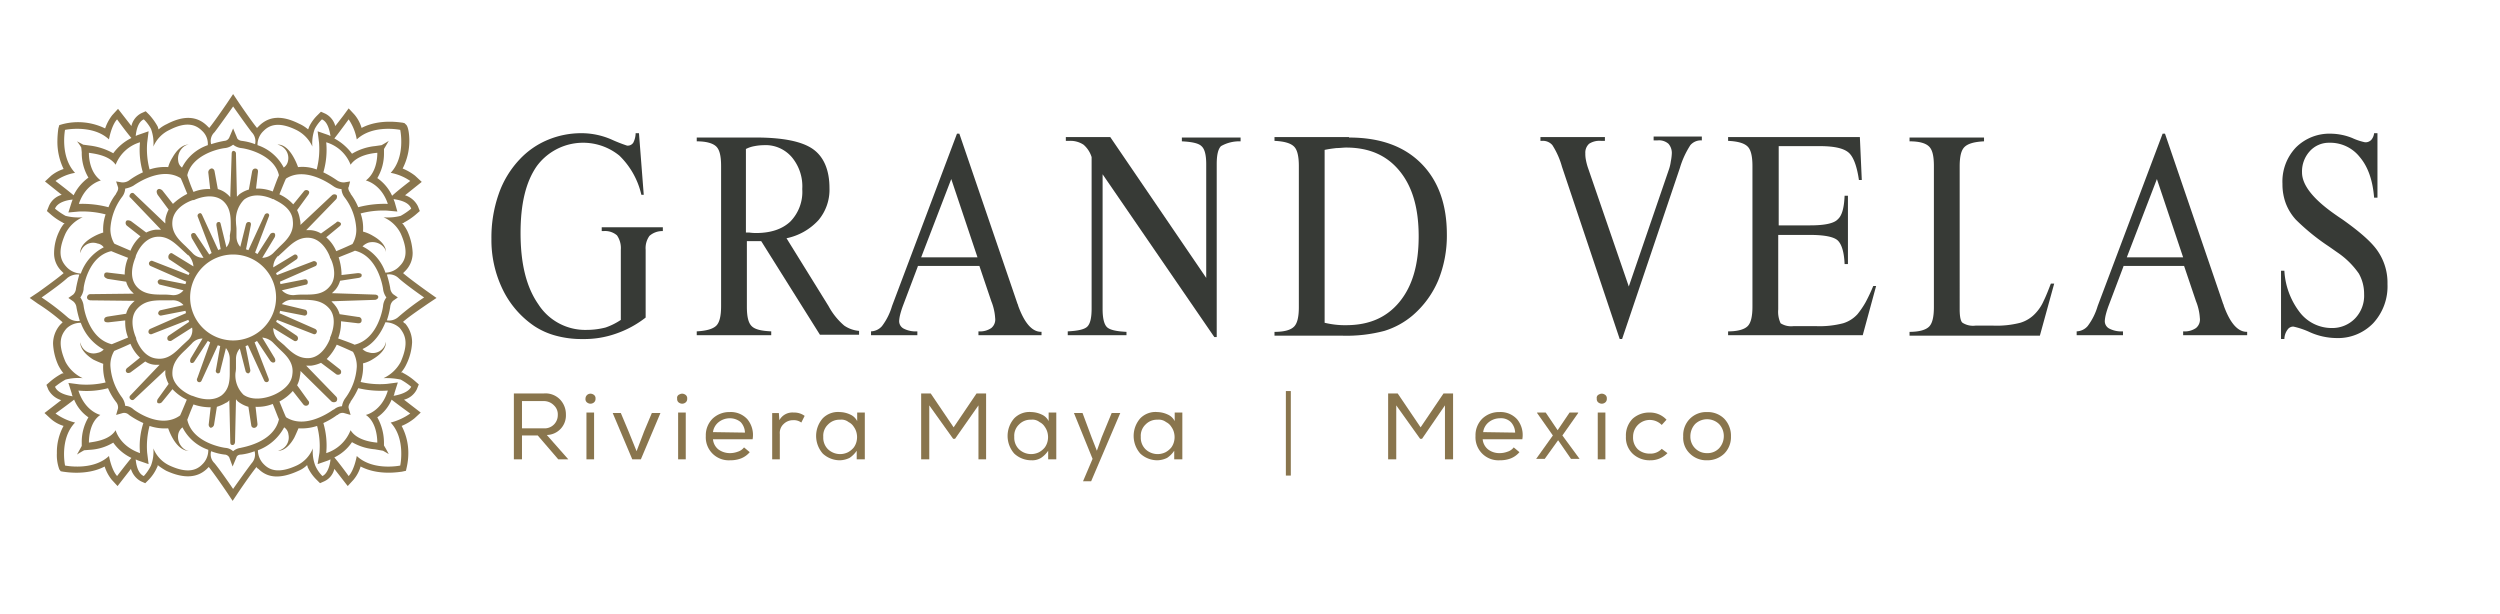 <svg xmlns="http://www.w3.org/2000/svg" xmlns:xlink="http://www.w3.org/1999/xlink" width="505" height="124" viewBox="0 0 505 124">
  <defs>
    <clipPath id="clip-Grand_Velas_Maya_Logo">
      <rect width="505" height="124"/>
    </clipPath>
  </defs>
  <g id="Grand_Velas_Maya_Logo" data-name="Grand Velas Maya Logo" clip-path="url(#clip-Grand_Velas_Maya_Logo)">
    <g id="grand-velas-riviera-maya-mexico-logo" transform="translate(2.7 16.5)">
      <g id="Group_20" data-name="Group 20" transform="translate(96.568 10.409)">
        <g id="Group_17" data-name="Group 17">
          <g id="Group_16" data-name="Group 16">
            <path id="Path_117" data-name="Path 117" d="M126.138,48.412V34.234a4.518,4.518,0,0,0-.772-2.894,3.633,3.633,0,0,0-2.7-.868h-.386V29.7h12.346v.772a3.9,3.9,0,0,0-2.7.965,4.214,4.214,0,0,0-.772,2.8v13.7a20.589,20.589,0,0,1-6.076,3.279,19.254,19.254,0,0,1-6.655,1.061,19.744,19.744,0,0,1-5.4-.675,14.848,14.848,0,0,1-4.34-1.929,18.839,18.839,0,0,1-6.366-7.33A22.849,22.849,0,0,1,100,32.016a26.514,26.514,0,0,1,1.447-8.97A19.4,19.4,0,0,1,105.691,16a16.384,16.384,0,0,1,5.691-3.954,17.572,17.572,0,0,1,6.752-1.35,15.246,15.246,0,0,1,6.076,1.254,30.48,30.48,0,0,0,3.183,1.254,1.327,1.327,0,0,0,1.254-.579,4.284,4.284,0,0,0,.482-1.929h.675l.965,12.442h-.482a15.969,15.969,0,0,0-4.437-7.909,11.621,11.621,0,0,0-16.686,2.122c-2.218,3.183-3.279,7.62-3.279,13.5,0,6.173,1.157,10.9,3.569,14.371a11.256,11.256,0,0,0,9.838,5.208,15.433,15.433,0,0,0,3.762-.482A13.2,13.2,0,0,0,126.138,48.412Z" transform="translate(-100 -10.7)" fill="#373a36"/>
            <path id="Path_118" data-name="Path 118" d="M156.021,32.53h-2.894V45.744c0,2.025.289,3.279.965,3.954s1.929.965,3.954,1.061v.772H143v-.772c1.929-.1,3.279-.482,3.954-1.157s.965-2.025.965-3.954V17.387c0-2.025-.289-3.279-.965-3.954s-2.025-1.061-3.954-1.061V11.6h11.863q8.247,0,11.574,2.315c2.218,1.543,3.376,4.244,3.376,7.909a9.549,9.549,0,0,1-2.218,6.462,12.07,12.07,0,0,1-6.462,3.665l8.488,13.7A13.7,13.7,0,0,0,172.8,49.6a6.186,6.186,0,0,0,2.99,1.061v.772h-7.909Zm-2.99-1.736h.579a9.169,9.169,0,0,0,1.35.1q4.485,0,6.944-2.315a8.593,8.593,0,0,0,2.411-6.559,9.168,9.168,0,0,0-2.122-6.462,6.97,6.97,0,0,0-5.691-2.411,10.683,10.683,0,0,0-1.833.193,6.131,6.131,0,0,0-1.736.579V30.794Z" transform="translate(-101.526 -10.732)" fill="#373a36"/>
            <path id="Path_119" data-name="Path 119" d="M188.952,37.613l-2.99,7.909a17.677,17.677,0,0,0-.579,1.833,7.121,7.121,0,0,0-.193,1.157,1.69,1.69,0,0,0,.868,1.64,5.262,5.262,0,0,0,2.8.579V51.5H179.5v-.772a3.054,3.054,0,0,0,2.218-1.061,12.539,12.539,0,0,0,2.025-4.051L196.861,10.8h.482L209.11,45.233a.422.422,0,0,1,.1.289c1.254,3.472,2.8,5.3,4.63,5.3h.1V51.5H201.2v-.772a4,4,0,0,0,2.6-.675,2.212,2.212,0,0,0,.772-2.025,10.033,10.033,0,0,0-.193-1.447,10.394,10.394,0,0,0-.579-1.929l-2.411-7.137H188.952Zm.675-1.833h11.381l-5.3-15.818Z" transform="translate(-102.821 -10.704)" fill="#373a36"/>
            <path id="Path_120" data-name="Path 120" d="M227.727,19.023v27.2c0,1.833.289,3.086.868,3.665s1.929.868,3.954.965v.675H220.686v-.772c2.025-.1,3.376-.386,3.954-.965s.868-1.736.868-3.665V15.551a5.425,5.425,0,0,0-1.64-2.508,4.808,4.808,0,0,0-2.8-.772H220.3V11.5h8.97l19.387,28.453V17c0-1.833-.289-3.086-.965-3.665-.579-.579-1.929-.868-3.954-.965V11.6H255.6v.772a7.4,7.4,0,0,0-3.954.965c-.579.579-.868,1.736-.868,3.665V51.913H250.3Z" transform="translate(-104.269 -10.728)" fill="#373a36"/>
            <path id="Path_121" data-name="Path 121" d="M279.046,11.6c6.269,0,11.092,1.736,14.564,5.208s5.208,8.295,5.208,14.371a23.991,23.991,0,0,1-1.736,9.259,19.175,19.175,0,0,1-5.112,7.041,16.174,16.174,0,0,1-5.787,3.183,29.78,29.78,0,0,1-8.488.965H264v-.772c2.025,0,3.279-.386,3.954-1.061s.965-2.025.965-3.954V17.384c0-1.929-.289-3.279-.965-3.954s-1.929-1.061-3.954-1.157V11.5h15.046ZM274.127,14.1V49.019a17.8,17.8,0,0,0,2.218.386,15.627,15.627,0,0,0,2.122.1c4.63,0,8.2-1.543,10.8-4.726s3.858-7.523,3.858-13.214-1.254-10.031-3.858-13.214-6.173-4.726-10.8-4.726c-.579,0-1.254.1-1.929.1C275.767,13.815,275,13.911,274.127,14.1Z" transform="translate(-105.82 -10.728)" fill="#373a36"/>
          </g>
        </g>
        <g id="Group_19" data-name="Group 19" transform="translate(211.903 0)">
          <g id="Group_18" data-name="Group 18">
            <path id="Path_122" data-name="Path 122" d="M336.193,52.3h-.482L324.04,17.476a15.924,15.924,0,0,0-1.929-4.34,2.491,2.491,0,0,0-2.025-.868H319.7V11.5h13.021v.772h-.772a3.841,3.841,0,0,0-2.411.579,2.393,2.393,0,0,0-.772,1.929,5.934,5.934,0,0,0,.1,1.254,12,12,0,0,0,.386,1.543l8.295,24.113,8.1-23.63a8.167,8.167,0,0,0,.386-1.64,10.029,10.029,0,0,0,.193-1.447,2.814,2.814,0,0,0-.675-2.122,2.917,2.917,0,0,0-2.218-.675h-.772V11.4H352.3v.772h-.1a2.793,2.793,0,0,0-2.218.965,17.7,17.7,0,0,0-2.122,4.63Z" transform="translate(-319.7 -10.725)" fill="#373a36"/>
            <path id="Path_123" data-name="Path 123" d="M385.62,11.6l.386,8.584h-.579c-.386-2.7-1.061-4.533-1.929-5.4-.965-.965-2.894-1.447-5.98-1.447h-8.295V29.343h6.366c2.894,0,4.823-.386,5.594-1.254.868-.772,1.254-2.411,1.35-4.726h.675V37.156h-.675c-.1-2.411-.579-3.954-1.35-4.726s-2.7-1.157-5.691-1.157h-6.366V46.319a5.47,5.47,0,0,0,.482,2.8,3.937,3.937,0,0,0,2.6.579h4.533a18.9,18.9,0,0,0,5.5-.579,6.484,6.484,0,0,0,2.894-1.833,17.384,17.384,0,0,0,1.64-2.411,35.449,35.449,0,0,0,1.543-3.279h.579l-2.7,9.934H359v-.772c1.929,0,3.279-.386,3.954-1.061s.965-2.025.965-3.954V17.384c0-1.929-.289-3.279-.965-3.954s-1.929-1.061-3.954-1.157V11.5h26.62Z" transform="translate(-321.095 -10.728)" fill="#373a36"/>
            <path id="Path_124" data-name="Path 124" d="M401.919,17.387c0-2.025-.289-3.279-.965-3.954s-1.929-1.061-3.954-1.061V11.6h15.046v.772c-2.025.1-3.279.482-3.954,1.157s-.965,1.929-.965,3.954V46.322c0,1.447.193,2.411.579,2.7a3.937,3.937,0,0,0,2.6.579h3.665a19.049,19.049,0,0,0,5.4-.579,6.8,6.8,0,0,0,2.99-1.833,8.766,8.766,0,0,0,1.736-2.6c.482-.965.965-2.218,1.447-3.472h.675l-2.894,10.513H397v-.772c1.929,0,3.279-.386,3.954-1.061s.965-2.025.965-3.954Z" transform="translate(-322.443 -10.732)" fill="#373a36"/>
            <path id="Path_125" data-name="Path 125" d="M441.452,37.613l-2.99,7.909a17.684,17.684,0,0,0-.579,1.833,7.124,7.124,0,0,0-.193,1.157,1.69,1.69,0,0,0,.868,1.64,5.262,5.262,0,0,0,2.8.579V51.5H432v-.772a3.054,3.054,0,0,0,2.218-1.061,12.539,12.539,0,0,0,2.025-4.051L449.361,10.8h.482L461.61,45.233a.422.422,0,0,1,.1.289c1.254,3.472,2.8,5.3,4.63,5.3h.1V51.5H453.509v-.772a4,4,0,0,0,2.6-.675,2.212,2.212,0,0,0,.772-2.025,10.028,10.028,0,0,0-.193-1.447,10.394,10.394,0,0,0-.579-1.929L453.7,37.517H441.452Zm.675-1.833h11.381l-5.3-15.818Z" transform="translate(-323.685 -10.704)" fill="#373a36"/>
            <path id="Path_126" data-name="Path 126" d="M475.475,52.27H474.8V38.478h.675a15.121,15.121,0,0,0,3.183,8.488,8.129,8.129,0,0,0,6.366,3.086,6.4,6.4,0,0,0,4.726-1.929,6.62,6.62,0,0,0,1.833-4.919,8.278,8.278,0,0,0-1.061-4.147,16.534,16.534,0,0,0-4.147-4.147c-.579-.386-1.35-.965-2.508-1.736a43.845,43.845,0,0,1-6.076-5.015,10.4,10.4,0,0,1-2.025-3.279,11,11,0,0,1-.675-3.954,9.978,9.978,0,0,1,2.7-7.33,9.588,9.588,0,0,1,7.137-2.8,11.906,11.906,0,0,1,4.244.868,12.087,12.087,0,0,0,2.6.868,1.6,1.6,0,0,0,1.254-.482,2.5,2.5,0,0,0,.579-1.35h.675V23.721h-.675c-.289-3.569-1.254-6.269-2.894-8.2a7.59,7.59,0,0,0-6.173-2.894,5.194,5.194,0,0,0-3.954,1.736,6.067,6.067,0,0,0-1.543,4.244q0,3.906,6.944,8.681c.675.482,1.157.772,1.543,1.061,3.376,2.411,5.787,4.533,6.944,6.366a11.274,11.274,0,0,1,1.833,6.462,10.943,10.943,0,0,1-2.894,7.909,9.883,9.883,0,0,1-7.523,2.99,13.439,13.439,0,0,1-5.208-1.157,16.171,16.171,0,0,0-3.376-1.157,1.375,1.375,0,0,0-1.157.579A3.333,3.333,0,0,0,475.475,52.27Z" transform="translate(-325.204 -10.7)" fill="#373a36"/>
          </g>
        </g>
      </g>
      <path id="Path_127" data-name="Path 127" d="M83.74,44.842l1.736-1.157-1.64-1.157s-3.665-2.6-5.112-3.858h0l.386-.386a5.1,5.1,0,0,0,1.543-3.762,11.806,11.806,0,0,0-1.061-4.34,9.556,9.556,0,0,0-1.061-1.64h.289l.1-.1a13.123,13.123,0,0,0,2.411-1.64l.772-.675-.386-.965a4.346,4.346,0,0,0-2.6-2.218l3.376-2.7-1.35-1.254a10.649,10.649,0,0,0-2.508-1.447,12.217,12.217,0,0,0,1.35-5.594c0-1.64-.289-2.99-.675-3.279l-.289-.289-.386-.1c-.289,0-4.63-.868-8.295,1.061a7.338,7.338,0,0,0-1.447-2.7L67.729,5.394,66.668,6.84l-1.64,2.122A3.909,3.909,0,0,0,63,6.454l-.868-.386-.675.675a8.106,8.106,0,0,0-1.736,2.411,1.629,1.629,0,0,1-.193.482A7.337,7.337,0,0,0,57.7,8.48c-3.472-1.736-6.076-1.543-8.1.482l-.386.386C47.957,7.8,45.546,4.236,45.546,4.236L44.388,2.5,43.231,4.236S40.819,7.8,39.566,9.348l-.386-.386c-2.025-2.025-4.726-2.218-8.2-.386a6.867,6.867,0,0,0-1.64,1.061c-.1-.193-.1-.386-.193-.579a12.07,12.07,0,0,0-1.736-2.411l-.675-.675-.868.386a3.874,3.874,0,0,0-2.025,2.6l-2.7-3.472L19.986,6.744a9.1,9.1,0,0,0-1.447,2.7,12.422,12.422,0,0,0-8.584-.868l-.675.193-.193.675a19.4,19.4,0,0,0-.193,2.6,12.594,12.594,0,0,0,1.254,5.594,7.874,7.874,0,0,0-2.508,1.35L6.386,20.151l3.376,2.7a3.954,3.954,0,0,0-2.6,2.315l-.386.965.772.675a11.875,11.875,0,0,0,2.411,1.64l.1.1h.289a6.867,6.867,0,0,0-1.061,1.64,10.151,10.151,0,0,0-1.061,4.34,4.95,4.95,0,0,0,1.543,3.762l.386.386h0C8.7,39.923,5.036,42.527,5.036,42.527L3.3,43.685l1.64,1.157A39.936,39.936,0,0,1,9.955,48.6h0l-.289.289-.1.1-.1.1a5.82,5.82,0,0,0-1.447,3.858,11.806,11.806,0,0,0,1.061,4.34,9.557,9.557,0,0,0,1.061,1.64H9.859a13.122,13.122,0,0,0-2.411,1.64l-.772.675.386.965a4.4,4.4,0,0,0,2.6,2.122l-3.376,2.6,1.254,1.157a6.945,6.945,0,0,0,2.6,1.447,11,11,0,0,0-1.35,5.5A8.3,8.3,0,0,0,9.28,78.31l.289.386.579.1c.193,0,4.63.868,8.295-1.061a8.182,8.182,0,0,0,1.447,2.7l1.157,1.254,2.7-3.472a4.216,4.216,0,0,0,2.025,2.508l.868.386.675-.675a8.382,8.382,0,0,0,1.736-2.6c.1-.1.1-.193.1-.386A13.537,13.537,0,0,0,30.885,78.6c3.569,1.64,6.269,1.447,8.2-.386l.386-.386c1.254,1.543,3.665,5.112,3.665,5.112l1.157,1.736,1.157-1.736s2.411-3.569,3.665-5.112a.753.753,0,0,0,.386.386c1.929,1.929,4.533,2.025,8.1.386a5.473,5.473,0,0,0,1.736-1.157c0,.1.1.193.1.386a8.581,8.581,0,0,0,1.833,2.6l.675.675.868-.386a3.649,3.649,0,0,0,2.025-2.508l2.7,3.472,1.157-1.254a7.337,7.337,0,0,0,1.447-2.7c3.665,1.929,8.005,1.061,8.295,1.061L79.3,78.6l.193-.868a13.119,13.119,0,0,0,.289-2.6,11.586,11.586,0,0,0-1.35-5.594,10.3,10.3,0,0,0,2.6-1.543l1.254-1.157-3.376-2.6a3.976,3.976,0,0,0,2.6-2.122l.386-.965-.772-.675a11.875,11.875,0,0,0-2.411-1.64l-.1-.1h-.289a6.866,6.866,0,0,0,1.061-1.64,11.2,11.2,0,0,0,1.157-4.437A5.82,5.82,0,0,0,79.11,48.8h-.1l-.289-.289h0c1.157-1.061,4.051-2.99,5.015-3.665M80.364,25.648A13.729,13.729,0,0,1,78.242,27.1a10.168,10.168,0,0,1-3.472.289,6.957,6.957,0,0,1,3.472,3.279c1.64,3.665.965,5.4-.193,6.559a4.02,4.02,0,0,1-2.894,1.35,9.126,9.126,0,0,0-4.63-5.3A3.1,3.1,0,0,1,71.78,32.5c1.929-.482,3.472.965,3.472,1.929,0,0,.289-1.64-2.6-3.279a7.559,7.559,0,0,0-2.025-.868,8.909,8.909,0,0,0-.482-3.665,17.767,17.767,0,0,1,5.3-.579l2.122.193L76.989,24.2c-.1-.1-.1-.289-.193-.482,1.254.193,3.086.579,3.569,1.929M73.516,72.909c-1.157-.1-4.147-.482-5.4-2.508a7.837,7.837,0,0,1-4.919,4.63,16.083,16.083,0,0,0-.579-6.076,15.213,15.213,0,0,0,2.8-1.64h.1a1.341,1.341,0,0,1,1.254-.386l1.35.386-.386-1.35s-.193-.482.386-1.254h0v-.1h0a14.509,14.509,0,0,0,1.543-2.7,19.871,19.871,0,0,0,5.98.482C74.384,66.64,71.2,67.315,71.2,67.315c2.025,1.35,2.315,4.34,2.315,5.594M25.58,75.031c-4.147-1.447-4.919-4.63-4.919-4.63-1.254,2.025-4.244,2.315-5.4,2.508,0-1.35.289-4.244,2.315-5.594,0,0-3.086-.675-4.437-4.919a16.643,16.643,0,0,0,5.98-.482,12.417,12.417,0,0,0,1.64,2.8,1.736,1.736,0,0,1,.386,1.254l-.386,1.35,1.35-.386a1.367,1.367,0,0,1,1.254.386h0a16.867,16.867,0,0,0,2.894,1.64,15.2,15.2,0,0,0-.675,6.076M15.26,14.363c1.157.193,4.051.482,5.4,2.411a7.585,7.585,0,0,1,4.919-4.533,16.143,16.143,0,0,0,.579,6.076,15.214,15.214,0,0,0-2.8,1.64h0a2.246,2.246,0,0,1-1.447.386l-1.157-.193.386,1.157s.193.482-.386,1.254h0v.1h0a10.519,10.519,0,0,0-1.543,2.7,20.663,20.663,0,0,0-5.98-.675c1.35-4.051,4.437-4.726,4.437-4.726-2.122-1.543-2.411-4.34-2.411-5.594M43.713,31.146a3.034,3.034,0,0,1-.675,2.315L41.88,28.735c-.1-.482-.386-.386-.482-.386-.386.1-.386.386-.386.675l.868,4.823a.737.737,0,0,0-.482.193L38.119,26.9c-.193-.386-.386-.386-.579-.289a.5.5,0,0,0-.289.675l2.8,7.33c-.193.1-.289.193-.482.289l-2.7-4.051a.521.521,0,0,0-.772-.193c-.289.193-.193.482-.1.772v.1h0l2.411,4.051a2.935,2.935,0,0,1-2.315-1.061l-1.254-1.254c-1.447-1.35-2.99-2.8-2.7-5.208.386-2.99,4.051-4.147,4.147-4.147h.193s3.472-1.736,5.787.1c1.833,1.543,1.64,3.858,1.64,5.884l-.193,1.254ZM31.464,35.872s2.218,1.447,4.147,2.8a.731.731,0,0,0-.193.386l-7.427-2.894a.685.685,0,0,0-.579.386.573.573,0,0,0,.289.675l7.234,3.183c-.1.193-.1.386-.193.482l-4.919-.965a.584.584,0,0,0-.675.482.714.714,0,0,0,.386.579l4.823,1.157a2.554,2.554,0,0,1-2.315.965,14.245,14.245,0,0,0-2.025-.1c-1.929,0-3.858-.1-5.208-1.736-1.833-2.315-.1-5.787-.1-5.884v-.1h0c0-.1,1.254-3.665,4.244-3.954,2.218-.193,3.665,1.254,5.112,2.6L35.322,35.1V35a3.916,3.916,0,0,1,1.061,2.315l-4.244-2.6c-.1-.1-.386-.193-.675.193a.817.817,0,0,0,0,.965m3.858,16.3L34.068,53.33c-1.447,1.447-2.894,2.894-5.112,2.6-2.99-.289-4.147-3.954-4.147-3.954v-.193s-1.736-3.569.1-5.787c1.543-1.833,3.569-1.833,5.594-1.833h1.543a2.81,2.81,0,0,1,2.315.965l-4.726,1.061a.793.793,0,0,0-.386.579.54.54,0,0,0,.579.482l4.919-.965a.87.87,0,0,1,.1.482l-7.234,3.183a.65.65,0,0,0-.289.772.518.518,0,0,0,.579.289l7.427-2.894c.1.1.1.289.193.386l-4.147,2.8a.67.67,0,0,0-.193.868c.193.289.675.193.675.193l4.244-2.7a2.754,2.754,0,0,1-.772,2.508ZM32.235,24.684l-2.122-2.7c-.193-.193-.675-.482-.965-.193-.386.289-.1.868,0,1.061h0l2.218,2.99a6.262,6.262,0,0,0-.675,2.025v.772l-6.269-5.98a.482.482,0,0,0-.772,0,.731.731,0,0,0-.193.386c0,.193,0,.289.193.386l6.173,6.462H28.763a5.661,5.661,0,0,0-1.929.579l-3.086-2.315c-.193-.1-.772-.289-.965,0a.725.725,0,0,0,.193.965l2.7,2.122a7.945,7.945,0,0,0-2.025,2.894c-1.736-.772-3.183-1.35-3.279-1.447A5.771,5.771,0,0,1,19.6,29.7a11.832,11.832,0,0,1,2.315-6.366h0A3.059,3.059,0,0,0,22.59,21.6a5.57,5.57,0,0,0,1.64-.579h0c.965-.675,5.787-3.858,9.549-1.543.1.1.675,1.543,1.35,3.183a12.234,12.234,0,0,0-2.894,2.025M19.793,34.232c.193.1,1.64.675,3.376,1.35a8.712,8.712,0,0,0-.675,3.183v.193l-3.279-.386c-.482-.1-.868,0-.868.482-.1.482.482.675.675.772l3.762.579a4.8,4.8,0,0,0,.965,1.833l.579.579-8.681.1h0a.688.688,0,0,0-.772.675c0,.289.289.579.772.579l8.873.1a7.366,7.366,0,0,0-.868.868,4.889,4.889,0,0,0-.868,1.736l-3.762.579h0c-.386.1-.675.193-.675.675s.482.482.868.482l3.376-.386V48.6a8.354,8.354,0,0,0,.579,3.086c-1.64.675-3.086,1.254-3.279,1.35-4.823-1.157-5.691-7.62-5.691-7.716a3.631,3.631,0,0,0-.675-1.736,3.631,3.631,0,0,0,.675-1.736c-.1,0,.772-6.559,5.594-7.62M24.23,66.158a2.606,2.606,0,0,0-1.64-.675,3.6,3.6,0,0,0-.675-1.736A11.832,11.832,0,0,1,19.6,57.381a5.547,5.547,0,0,1,.772-2.99c.193-.1,1.64-.675,3.279-1.447a8.082,8.082,0,0,0,1.929,2.8l-2.508,2.025c-.193.1-.579.579-.193.965.193.193.579.1.772,0l2.99-2.218a3.957,3.957,0,0,0,2.122.675h.772l-5.884,6.173h0a.493.493,0,0,0,0,.772.5.5,0,0,0,.772,0l6.269-5.884v.868a6.548,6.548,0,0,0,.675,1.929l-2.218,3.086v0h0c-.1.193-.193.579,0,.772a.738.738,0,0,0,.868-.193l2.122-2.6a9.921,9.921,0,0,0,2.894,2.122c-.675,1.64-1.254,2.99-1.35,3.183-3.569,2.6-8.2-.289-9.452-1.254Zm7.909-6.848c-.193-2.411,1.254-3.858,2.7-5.208L36,52.944h0a2.884,2.884,0,0,1,2.218-1.061L35.8,55.934c-.1.289-.193.675.1.868a.564.564,0,0,0,.675-.289l2.7-4.147c.193.1.289.193.482.289l-2.6,7.234a.547.547,0,0,0,.193.772.5.5,0,0,0,.675-.289L41.3,53.233c.193.1.386.1.482.193l-.868,4.823a.51.51,0,0,0,.386.675.456.456,0,0,0,.482-.482l1.157-4.63a3.511,3.511,0,0,1,.772,2.122v.289h0v2.7c0,1.64-.193,3.279-1.64,4.437-2.411,1.736-5.787.1-5.884.1h0c0,.1-3.665-1.35-4.051-4.147m3.569-15.722a8.681,8.681,0,1,1,8.681,8.681,8.706,8.706,0,0,1-8.681-8.681M63.2,12.242a7.585,7.585,0,0,1,4.919,4.533c1.35-1.929,4.244-2.315,5.4-2.411,0,1.35-.289,4.051-2.315,5.594,0,0,3.086.675,4.437,4.726a20.663,20.663,0,0,0-5.98.675,11.793,11.793,0,0,0-1.543-2.7h0v-.1h0c-.579-.772-.482-1.254-.386-1.254l.289-1.157-1.157.193a2.339,2.339,0,0,1-1.447-.386,19.559,19.559,0,0,0-2.8-1.64,16.143,16.143,0,0,0,.579-6.076m1.447,8.873a3.074,3.074,0,0,0,1.64.579,3.059,3.059,0,0,0,.675,1.736h0A11.5,11.5,0,0,1,69.272,29.8a5.547,5.547,0,0,1-.772,2.99c-.193.1-1.64.772-3.279,1.447a7.731,7.731,0,0,0-2.025-2.8l2.8-2.315c.289-.289.193-.579,0-.675-.289-.193-.579-.289-.772,0l-3.086,2.218a4.6,4.6,0,0,0-2.122-.675h-.868l6.076-6.269c.1-.1.289-.675,0-.868a.734.734,0,0,0-.868.1l-6.366,5.98v-.193a2.67,2.67,0,0,0-.1-.868,6.4,6.4,0,0,0-.579-1.929l2.315-3.183c.193-.386.193-.579-.1-.772a.628.628,0,0,0-.868.193h0l-2.122,2.6a8.627,8.627,0,0,0-2.8-2.025c.675-1.64,1.254-3.086,1.35-3.183,3.569-2.315,8.2.579,9.549,1.543M52.49,49.761l4.244,2.6a.526.526,0,0,0,.675-.193.67.67,0,0,0-.193-.868l-4.147-2.8c.1-.1.1-.289.193-.386l7.427,2.894a.482.482,0,0,0,.579-.386c.193-.386-.289-.675-.289-.675l-7.234-3.183a1.049,1.049,0,0,0,.1-.482l4.919.965a.512.512,0,0,0,.579-.579.687.687,0,0,0-.289-.579l-4.823-1.157a2.88,2.88,0,0,1,2.411-.868h1.543c2.025,0,4.147,0,5.691,1.833,1.833,2.218.1,5.787.1,5.787v.193s-1.254,3.665-4.147,3.954c-2.218.193-3.762-1.254-5.112-2.6l-1.254-1.061h0a3.426,3.426,0,0,1-.965-2.411m11.478-8.488c-1.35,1.736-3.279,1.736-5.208,1.736a14.245,14.245,0,0,0-2.025.1,3.137,3.137,0,0,1-2.508-.965l4.919-1.157c.193,0,.386-.289.289-.675a.494.494,0,0,0-.579-.386l-4.919.965a4.177,4.177,0,0,0-.1-.482l7.234-3.183a.566.566,0,0,0,.193-.675.637.637,0,0,0-.675-.289l-7.33,2.8a.731.731,0,0,1-.193-.386c2.025-1.35,4.147-2.8,4.147-2.8a.565.565,0,0,0,.1-.772.482.482,0,0,0-.675-.1L52.49,37.512a3.368,3.368,0,0,1,.965-2.315v.1l1.254-1.157c1.447-1.35,2.894-2.8,5.112-2.6,2.894.289,4.147,3.858,4.147,3.954h0v.1c.1-.1,1.833,3.472,0,5.691M56.444,28.06c.289,2.411-1.157,3.858-2.6,5.208l-1.157,1.157a3.36,3.36,0,0,1-2.315,1.157h-.1l2.508-4.147c.193-.386.1-.772-.1-.868a.75.75,0,0,0-.772.193l-2.6,4.051c-.193-.1-.289-.193-.482-.289l2.8-7.33a.429.429,0,0,0-.193-.579.588.588,0,0,0-.675.289l-3.279,7.137c-.193-.1-.386-.1-.482-.193l.965-4.823c.1-.482-.1-.675-.386-.675-.193,0-.386,0-.579.386l-1.157,4.63a3.113,3.113,0,0,1-.772-2.025v-.289h0V29.8c0-.482-.1-.965-.1-1.447a5.79,5.79,0,0,1,1.64-4.533c2.411-1.833,5.787-.1,5.787-.1h.193c0,.193,3.665,1.35,3.858,4.34M44.967,57.574V56.32h0V56.03a3.178,3.178,0,0,1,.772-2.122L46.9,58.442a.611.611,0,0,0,.579.482.646.646,0,0,0,.386-.675L46.9,53.426c.193-.1.289-.1.482-.193l3.279,7.137a.53.53,0,0,0,.675.289c.193-.1.386-.289.193-.772l-2.8-7.234a2.108,2.108,0,0,0,.482-.289l2.7,4.051c.289.289.482.386.772.289s.289-.482.1-.868L50.272,51.69a3.559,3.559,0,0,1,2.315,1.157L53.744,54c1.447,1.35,2.99,2.8,2.6,5.208-.289,2.8-3.954,4.147-3.954,4.147h0s-3.472,1.543-5.884-.1a5.47,5.47,0,0,1-1.64-4.437,5.5,5.5,0,0,0,.1-1.254m11.478,4.919,2.122,2.7a.67.67,0,0,0,.868.193.593.593,0,0,0,.1-.965l-2.218-3.086a5.661,5.661,0,0,0,.579-1.929,3.281,3.281,0,0,0,.1-.965l6.269,6.173a.861.861,0,0,0,.965,0,.731.731,0,0,0,0-.965l-6.076-6.269h.965a7.016,7.016,0,0,0,2.025-.579l3.086,2.315a.747.747,0,0,0,.868-.1.669.669,0,0,0-.1-.868l-2.7-2.122a10.627,10.627,0,0,0,2.025-2.894c1.64.675,3.086,1.35,3.279,1.447a5.771,5.771,0,0,1,.772,2.99,11.832,11.832,0,0,1-2.315,6.366h0a3.685,3.685,0,0,0-.675,1.64,2.606,2.606,0,0,0-1.64.675h-.1c-1.35.965-5.98,3.858-9.549,1.543-.1-.1-.675-1.543-1.35-3.183a9.482,9.482,0,0,0,2.7-2.122m12.442-9.356c-.1-.1-1.64-.675-3.279-1.254a9.385,9.385,0,0,0,.579-3.183v-.289l3.279.386c.482.1.868-.1.868-.482a.642.642,0,0,0-.675-.772L65.9,46.964a4.8,4.8,0,0,0-.965-1.833c-.193-.289-.482-.482-.675-.772l8.777-.289c.193,0,.675-.193.675-.579s-.482-.482-.675-.482l-8.681-.289.675-.675a4.8,4.8,0,0,0,.965-1.833l3.762-.579c.482-.1.675-.289.579-.675,0-.193-.386-.289-.772-.289l-3.279.386v-.386a11.767,11.767,0,0,0-.579-3.183c1.64-.675,3.183-1.254,3.279-1.35,4.823,1.157,5.691,7.716,5.691,7.716a3.631,3.631,0,0,0,.675,1.736,3.255,3.255,0,0,0-.675,1.736c0,.1-.868,6.655-5.787,7.813m2.6-21.991h0M67.729,7.612a10.427,10.427,0,0,1,1.64,4.051c3.279-3.086,8.777-1.929,8.777-1.929s1.157,5.4-1.929,8.681a10.22,10.22,0,0,1,3.954,1.64s-2.411,1.833-3.665,2.99a8.843,8.843,0,0,0-2.99-3.569,9.728,9.728,0,0,0,1.35-5.112v-.772c.579-.965.965-1.64.965-1.64s-.579.386-1.447.868l-1.35.193a11.214,11.214,0,0,0-4.63,1.543,10.652,10.652,0,0,0-3.569-3.086c1.157-1.447,2.894-3.858,2.894-3.858M50.561,9.927C51.718,8.769,53.551,8,57.12,9.734A6.956,6.956,0,0,1,60.4,13.11a8.287,8.287,0,0,1,.482-3.569,7.915,7.915,0,0,1,1.447-1.929c1.157.482,1.543,2.218,1.736,3.376-.1-.1-.289-.1-.386-.193l-2.218-.772.289,2.315a16.226,16.226,0,0,1-.482,5.4,8.118,8.118,0,0,0-3.762-.482,12.474,12.474,0,0,0-.868-1.929c-1.64-2.99-3.279-2.6-3.279-2.6A2.747,2.747,0,0,1,55.48,16a2.073,2.073,0,0,1-.868,1.35,9.288,9.288,0,0,0-5.3-4.533,3.883,3.883,0,0,1,1.254-2.894m-9.934.289c1.254-1.64,3.762-5.208,3.762-5.208S46.9,8.576,48.15,10.216a2.583,2.583,0,0,1,.675,2.411,11.168,11.168,0,0,0-2.7-.675c-.772-.1-.965-.579-.965-.675l-.772-1.833-.772,1.833a1.137,1.137,0,0,1-.965.675h0a18.409,18.409,0,0,0-2.7.675,2.413,2.413,0,0,1,.675-2.411M42.845,13.4h0a3.264,3.264,0,0,0,1.543-.675,3.264,3.264,0,0,0,1.543.675c1.833.193,6.848,1.64,7.716,5.5-.1.193-.675,1.64-1.254,3.279a8.172,8.172,0,0,0-3.376-.579l.386-3.279c.1-.675-.289-.772-.579-.772a.622.622,0,0,0-.579.579v-.1l-.675,3.762a6.027,6.027,0,0,0-1.929.965h0l-.482.482-.193-8.681a.54.54,0,0,0-.482-.579c-.289,0-.386.289-.386.579l-.289,8.777a4.456,4.456,0,0,0-.675-.675h0a4.8,4.8,0,0,0-1.833-.965l-.675-3.665c-.1-.386-.482-.579-.675-.482a.808.808,0,0,0-.579.772h0l.386,3.376a7.869,7.869,0,0,0-3.376.579A29.82,29.82,0,0,1,35.129,18.9c.868-3.858,5.787-5.3,7.716-5.5M26.352,7.612A7.915,7.915,0,0,1,27.8,9.541a8.287,8.287,0,0,1,.482,3.569A6.577,6.577,0,0,1,31.56,9.734c3.569-1.833,5.4-.965,6.559.193a3.547,3.547,0,0,1,1.157,2.894,9.118,9.118,0,0,0-5.208,4.533A1.89,1.89,0,0,1,33.3,16c-.289-1.833,1.157-3.279,2.122-3.279,0,0-1.64-.289-3.279,2.6a7.21,7.21,0,0,0-.868,1.929,9.863,9.863,0,0,0-3.762.482,16.173,16.173,0,0,1-.482-5.4l.289-2.315-2.218.772c-.193.1-.289.1-.386.193.1-1.157.482-2.894,1.64-3.376M8.508,20.054a9.686,9.686,0,0,1,3.954-1.64c-3.086-3.279-2.025-8.681-2.025-8.681s5.594-1.157,8.873,1.929c0,0,.482-2.8,1.64-4.051,0,0,1.736,2.411,2.894,3.762a10.114,10.114,0,0,0-3.665,3.086,12.875,12.875,0,0,0-4.63-1.543L14.1,12.724c-.675-.386-1.254-.675-1.254-.675a7.389,7.389,0,0,1,.868,1.254l.1.965a9.728,9.728,0,0,0,1.35,5.112,9.572,9.572,0,0,0-2.99,3.569c-1.254-1.061-3.665-2.894-3.665-2.894m2.025,10.61a6.957,6.957,0,0,1,3.472-3.279,10.241,10.241,0,0,1-3.472-.289,13.729,13.729,0,0,1-2.122-1.447c.482-1.254,2.315-1.736,3.569-1.833-.1.193-.1.289-.193.482l-.675,2.122,2.122-.193a18.478,18.478,0,0,1,5.4.579,9.374,9.374,0,0,0-.482,3.665,9.841,9.841,0,0,0-2.025.868c-2.99,1.64-2.6,3.279-2.6,3.279A2.636,2.636,0,0,1,17,32.689a1.886,1.886,0,0,1,1.254.772,9.471,9.471,0,0,0-4.63,5.3,4.184,4.184,0,0,1-2.894-1.35c-1.254-1.35-1.833-3.086-.193-6.752m6.655.482ZM5.711,43.588s3.762-2.6,5.208-3.954a3.328,3.328,0,0,1,2.411-.675,26.355,26.355,0,0,0-.675,2.8,1.913,1.913,0,0,1-.579,1.254l-.965.675.965.675a1.862,1.862,0,0,1,.675,1.254,22.41,22.41,0,0,0,.675,2.7,3.028,3.028,0,0,1-2.411-.675,48.261,48.261,0,0,0-5.3-4.051m2.7,18.036a13.729,13.729,0,0,1,2.122-1.447,10.168,10.168,0,0,1,3.472-.289,7.535,7.535,0,0,1-3.472-3.279c-1.64-3.762-.965-5.4.193-6.752A4.145,4.145,0,0,1,13.62,48.7a9.96,9.96,0,0,0,4.63,5.4A2.244,2.244,0,0,1,17,54.776a2.714,2.714,0,0,1-3.472-2.122s-.289,1.64,2.6,3.472a21.24,21.24,0,0,0,2.025.868,9.863,9.863,0,0,0,.482,3.762,17.024,17.024,0,0,1-5.3.386l-2.218-.289.675,2.122a1.371,1.371,0,0,0,.193.579c-1.254-.193-3.086-.675-3.569-1.929m8.777-5.5h0m3.762,23.534c-1.157-1.254-1.64-4.051-1.64-4.051-3.279,3.086-8.873,1.929-8.873,1.929s-1.157-5.4,2.025-8.681a11.277,11.277,0,0,1-3.954-1.833s2.411-1.736,3.762-2.8A8.048,8.048,0,0,0,15.163,67.8a9.728,9.728,0,0,0-1.35,5.112v.675c-.579,1.061-.965,1.736-.965,1.736s.579-.386,1.447-.868l1.254-.1a10.111,10.111,0,0,0,4.63-1.447A9.345,9.345,0,0,0,23.844,76c-1.061,1.254-2.894,3.665-2.894,3.665m17.168-2.315c-1.157,1.157-2.99,1.833-6.559.193a6.46,6.46,0,0,1-3.279-3.472,8,8,0,0,1-.482,3.472,8.981,8.981,0,0,1-1.447,2.122c-1.157-.482-1.543-2.218-1.64-3.376.1.1.289.1.386.193l2.218.772-.289-2.315a16.173,16.173,0,0,1,.482-5.4,9.621,9.621,0,0,0,3.762.482,12.474,12.474,0,0,0,.868,1.929c1.64,2.894,3.279,2.6,3.279,2.6-.965,0-2.411-1.447-2.122-3.279a2.33,2.33,0,0,1,.868-1.447,9.171,9.171,0,0,0,5.208,4.533,3.94,3.94,0,0,1-1.254,2.99m1.447.579Zm8.584-.868c-1.254,1.64-3.762,5.208-3.762,5.208s-2.411-3.569-3.762-5.208a2.413,2.413,0,0,1-.675-2.411,11.033,11.033,0,0,0,2.7.675,1.131,1.131,0,0,1,.965.579l.675,1.833.772-1.833c0-.1.193-.579.965-.579a11.034,11.034,0,0,0,2.7-.675,2.579,2.579,0,0,1-.579,2.411M45.931,73.97a2.875,2.875,0,0,0-1.543.675,2.543,2.543,0,0,0-1.543-.675c-.1,0-6.655-.868-7.716-5.691.1-.193.579-1.543,1.254-3.086a10.315,10.315,0,0,0,3.472.579l-.386,3.376h0a.705.705,0,0,0,.386.772.827.827,0,0,0,.675-.579l.579-3.665a8.505,8.505,0,0,0,1.929-.868h.1c.193-.193.386-.289.482-.482l.193,8.391c0,.482.1.675.482.675.289,0,.482-.289.482-.675l.193-8.584a2.253,2.253,0,0,0,.675.675h0a6.4,6.4,0,0,0,1.833.868l.579,3.762a.566.566,0,0,0,.675.482.733.733,0,0,0,.579-.772l-.386-3.472a8.36,8.36,0,0,0,3.472-.579c.675,1.64,1.157,2.99,1.254,3.086-1.061,4.823-7.62,5.691-7.716,5.787m16.493,5.691a6.724,6.724,0,0,1-1.447-2.122,7.9,7.9,0,0,1-.482-3.472,6.46,6.46,0,0,1-3.279,3.472c-3.569,1.64-5.4.965-6.559-.193A4.029,4.029,0,0,1,49.4,74.452a9.9,9.9,0,0,0,5.3-4.63,1.981,1.981,0,0,1,.868,1.447,2.747,2.747,0,0,1-2.122,3.279s1.64.289,3.279-2.6c.289-.579.579-1.254.868-1.929a9.863,9.863,0,0,0,3.762-.482,16.173,16.173,0,0,1,.482,5.4L61.46,77.25l2.218-.772c.1-.1.289-.1.386-.193-.1,1.157-.579,2.894-1.64,3.376M80.171,67.026a12.1,12.1,0,0,1-3.954,1.833c3.086,3.279,1.929,8.681,1.929,8.681s-5.5,1.157-8.777-1.929c0,0-.482,2.8-1.64,4.051,0,0-1.736-2.411-2.894-3.762A8.951,8.951,0,0,0,68.4,72.813a10.818,10.818,0,0,0,4.63,1.447l1.64.289c.675.386,1.157.675,1.157.675s-.386-.772-.965-1.736v-.579a10.527,10.527,0,0,0-1.35-5.112,8.048,8.048,0,0,0,2.894-3.569c1.35,1.061,3.762,2.8,3.762,2.8M78.242,56.609a7.535,7.535,0,0,1-3.472,3.279,14.046,14.046,0,0,1,3.472.289,13.729,13.729,0,0,1,2.122,1.447c-.579,1.157-2.411,1.64-3.569,1.833a1.371,1.371,0,0,0,.193-.579l.675-2.122-2.218.289a17.024,17.024,0,0,1-5.3-.386,9.621,9.621,0,0,0,.482-3.762,6.43,6.43,0,0,0,2.025-.868c2.894-1.736,2.6-3.472,2.6-3.472A2.67,2.67,0,0,1,71.78,54.68,2.244,2.244,0,0,1,70.526,54c2.411-1.061,3.858-3.472,4.63-5.4a4.309,4.309,0,0,1,2.894,1.157c1.157,1.447,1.833,3.086.193,6.848m-6.752-.482Zm6.269-8.584a2.827,2.827,0,0,1-2.315.675,15.719,15.719,0,0,0,.675-2.7,1.913,1.913,0,0,1,.579-1.254l.965-.675-.965-.675a1.913,1.913,0,0,1-.579-1.254,22.411,22.411,0,0,0-.675-2.7,2.745,2.745,0,0,1,2.315.675c1.447,1.35,5.208,3.954,5.208,3.954a48.669,48.669,0,0,0-5.208,3.954M35.8,31.339Z" transform="translate(0 0)" fill="#89754d"/>
      <g id="Group_23" data-name="Group 23" transform="translate(101.101 62.493)">
        <g id="Group_21" data-name="Group 21" transform="translate(0 0.482)">
          <path id="Path_128" data-name="Path 128" d="M109.523,73.688H106.34V78.51H104.7V65.2h6.076a4.087,4.087,0,0,1,3.279,1.254,4.313,4.313,0,0,1,1.157,2.99,3.94,3.94,0,0,1-3.858,4.147l4.34,4.919H113.67Zm3.279-2.218a2.693,2.693,0,0,0,.772-1.929,2.477,2.477,0,0,0-.772-1.929,2.836,2.836,0,0,0-2.122-.868h-4.34v5.5h4.34A2.635,2.635,0,0,0,112.8,71.469Z" transform="translate(-104.7 -65.2)" fill="#89754d"/>
          <path id="Path_129" data-name="Path 129" d="M120.182,65.395a1.045,1.045,0,0,1,1.061,0,.843.843,0,0,1,.482.868.9.9,0,0,1-.482.868,1.045,1.045,0,0,1-1.061,0,.843.843,0,0,1-.482-.868A1.013,1.013,0,0,1,120.182,65.395Zm-.289,13.117h1.543V69.06h-1.543Z" transform="translate(-105.232 -65.202)" fill="#89754d"/>
          <path id="Path_130" data-name="Path 130" d="M127.04,69.3l1.543,3.665,1.64,4.051,1.543-4.051,1.543-3.665h1.736l-3.954,9.356h-1.736L125.4,69.3Z" transform="translate(-105.435 -65.346)" fill="#89754d"/>
          <path id="Path_131" data-name="Path 131" d="M139.381,65.395a1.045,1.045,0,0,1,1.061,0,.843.843,0,0,1,.482.868.9.9,0,0,1-.482.868,1.045,1.045,0,0,1-1.061,0,.843.843,0,0,1-.482-.868A.733.733,0,0,1,139.381,65.395Zm-.289,13.117h1.543V69.06h-1.543Z" transform="translate(-105.913 -65.202)" fill="#89754d"/>
          <path id="Path_132" data-name="Path 132" d="M153.773,77.2a4.464,4.464,0,0,1-1.736,1.254,5.98,5.98,0,0,1-2.218.386,4.641,4.641,0,0,1-4.919-4.919,4.724,4.724,0,0,1,1.35-3.472,4.884,4.884,0,0,1,3.472-1.35,4.512,4.512,0,0,1,3.569,1.447,4.981,4.981,0,0,1,1.061,4.051h-8.005a2.984,2.984,0,0,0,1.061,2.025,3.924,3.924,0,0,0,2.315.772,4.505,4.505,0,0,0,1.64-.289,2.449,2.449,0,0,0,1.254-.868l1.157.965Zm-.965-3.954a3.254,3.254,0,0,0-.868-2.122,3.439,3.439,0,0,0-2.218-.772,3.641,3.641,0,0,0-2.218.772,3.085,3.085,0,0,0-1.157,2.025l6.462.1Z" transform="translate(-106.127 -65.338)" fill="#89754d"/>
          <path id="Path_133" data-name="Path 133" d="M160.15,69.3l.1,1.447A3,3,0,0,1,163.14,69.2a3.56,3.56,0,0,1,2.218.675l-.675,1.35a2.525,2.525,0,0,0-1.64-.482,2.693,2.693,0,0,0-1.929.772,2.43,2.43,0,0,0-.772,2.025v5.112H158.8V69.3Z" transform="translate(-106.62 -65.342)" fill="#89754d"/>
          <path id="Path_134" data-name="Path 134" d="M176.2,78.648V76.912a5.166,5.166,0,0,1-1.447,1.447,4.744,4.744,0,0,1-1.929.482,5.053,5.053,0,0,1-3.472-1.35,5.391,5.391,0,0,1,0-7.137,4.316,4.316,0,0,1,3.472-1.254,5.184,5.184,0,0,1,2.025.482,2.836,2.836,0,0,1,1.447,1.35V69.2h1.543v9.452Zm-3.376-8.005a3.2,3.2,0,0,0-2.411.965,3.137,3.137,0,0,0-.965,2.508,3.272,3.272,0,0,0,.965,2.508,3.563,3.563,0,0,0,4.051.579,3.86,3.86,0,0,0,1.157-.965,3.382,3.382,0,0,0,.579-1.35,3.653,3.653,0,0,0,0-1.447,3.382,3.382,0,0,0-.579-1.35,2.566,2.566,0,0,0-1.061-.965,2.3,2.3,0,0,0-1.736-.482Z" transform="translate(-106.947 -65.338)" fill="#89754d"/>
          <path id="Path_135" data-name="Path 135" d="M196.848,74.363h-.386l-4.823-6.752v10.9H190V65.2h1.929l4.63,6.848,4.63-6.848h1.929V78.51h-1.543v-10.9Z" transform="translate(-107.727 -65.2)" fill="#89754d"/>
          <path id="Path_136" data-name="Path 136" d="M216.3,78.648V76.912a5.166,5.166,0,0,1-1.447,1.447,3.389,3.389,0,0,1-1.929.482,5.053,5.053,0,0,1-3.472-1.35,5.391,5.391,0,0,1,0-7.137,4.316,4.316,0,0,1,3.472-1.254,5.184,5.184,0,0,1,2.025.482,2.836,2.836,0,0,1,1.447,1.35V69.2h1.543v9.452Zm-3.472-8.005a3.2,3.2,0,0,0-2.411.965,3.137,3.137,0,0,0-.965,2.508,3.272,3.272,0,0,0,.965,2.508,3.563,3.563,0,0,0,4.051.579,3.86,3.86,0,0,0,1.157-.965,3.382,3.382,0,0,0,.579-1.35,3.653,3.653,0,0,0,0-1.447,3.382,3.382,0,0,0-.579-1.35,2.566,2.566,0,0,0-1.061-.965,2.3,2.3,0,0,0-1.736-.482Z" transform="translate(-108.37 -65.338)" fill="#89754d"/>
          <path id="Path_137" data-name="Path 137" d="M225.472,83.092h-1.64l1.929-4.533L222,69.3h1.736l1.833,4.919,1.061,2.7.965-2.7L229.62,69.3h1.736Z" transform="translate(-108.863 -65.346)" fill="#89754d"/>
          <path id="Path_138" data-name="Path 138" d="M242.7,78.648V76.912a5.166,5.166,0,0,1-1.447,1.447,4.744,4.744,0,0,1-1.929.482,5.053,5.053,0,0,1-3.472-1.35,5.391,5.391,0,0,1,0-7.137,4.316,4.316,0,0,1,3.472-1.254,5.184,5.184,0,0,1,2.025.482,2.836,2.836,0,0,1,1.447,1.35V69.2h1.543v9.452Zm-3.376-8.005a3.2,3.2,0,0,0-2.411.965,3.137,3.137,0,0,0-.965,2.508,3.272,3.272,0,0,0,.965,2.508,3.563,3.563,0,0,0,4.051.579,3.86,3.86,0,0,0,1.157-.965,3.382,3.382,0,0,0,.579-1.35,3.653,3.653,0,0,0,0-1.447,3.382,3.382,0,0,0-.579-1.35,2.566,2.566,0,0,0-1.061-.965,2.41,2.41,0,0,0-1.736-.482Z" transform="translate(-109.307 -65.338)" fill="#89754d"/>
        </g>
        <g id="Group_22" data-name="Group 22" transform="translate(176.602 0.482)">
          <path id="Path_139" data-name="Path 139" d="M294.648,74.363h-.386l-4.823-6.752v10.9H287.8V65.2h1.929l4.63,6.848,4.63-6.848h1.929V78.51h-1.64v-10.9Z" transform="translate(-287.8 -65.2)" fill="#89754d"/>
          <path id="Path_140" data-name="Path 140" d="M314.973,77.2a4.464,4.464,0,0,1-1.736,1.254,5.98,5.98,0,0,1-2.218.386,4.641,4.641,0,0,1-4.919-4.919,4.724,4.724,0,0,1,1.35-3.472,4.884,4.884,0,0,1,3.472-1.35,4.512,4.512,0,0,1,3.569,1.447,4.981,4.981,0,0,1,1.061,4.051h-8.005a2.984,2.984,0,0,0,1.061,2.025,3.713,3.713,0,0,0,2.315.772,4.505,4.505,0,0,0,1.64-.289,2.449,2.449,0,0,0,1.254-.868l1.157.965Zm-.868-3.954a3.254,3.254,0,0,0-.868-2.122,2.849,2.849,0,0,0-2.218-.772,3.641,3.641,0,0,0-2.218.772,3.085,3.085,0,0,0-1.157,2.025l6.462.1Z" transform="translate(-288.449 -65.338)" fill="#89754d"/>
          <path id="Path_141" data-name="Path 141" d="M322.176,73.83,318.993,69.3v-.1h1.736l2.411,3.569,2.411-3.569h1.736v.1L324.1,73.83l3.472,4.726h-1.736l-2.6-3.762-2.7,3.762H318.8Z" transform="translate(-288.9 -65.342)" fill="#89754d"/>
          <path id="Path_142" data-name="Path 142" d="M331.981,65.395a1.045,1.045,0,0,1,1.061,0,.843.843,0,0,1,.482.868.9.9,0,0,1-.482.868,1.045,1.045,0,0,1-1.061,0,.843.843,0,0,1-.482-.868A.733.733,0,0,1,331.981,65.395Zm-.289,13.117h1.543V69.06h-1.543Z" transform="translate(-289.35 -65.202)" fill="#89754d"/>
          <path id="Path_143" data-name="Path 143" d="M345.991,77.4a4.735,4.735,0,0,1-3.472,1.447,4.971,4.971,0,0,1-3.472-1.254,4.512,4.512,0,0,1-1.447-3.569,4.8,4.8,0,0,1,1.35-3.569,4.971,4.971,0,0,1,3.472-1.254,4.524,4.524,0,0,1,3.376,1.447l-.965,1.061a3.376,3.376,0,0,0-5.787,2.411,3.272,3.272,0,0,0,.965,2.508,3.526,3.526,0,0,0,2.411.868,3.061,3.061,0,0,0,2.411-.965l1.157.868Z" transform="translate(-289.567 -65.342)" fill="#89754d"/>
          <path id="Path_144" data-name="Path 144" d="M350.95,70.45a4.649,4.649,0,0,1,3.472-1.35,4.724,4.724,0,0,1,3.472,1.35,4.955,4.955,0,0,1,1.35,3.569,4.724,4.724,0,0,1-1.35,3.472,4.884,4.884,0,0,1-3.472,1.35,4.724,4.724,0,0,1-3.472-1.35,4.375,4.375,0,0,1-1.35-3.472A4.723,4.723,0,0,1,350.95,70.45Zm5.884,1.061a3.5,3.5,0,0,0-4.823,0,3.667,3.667,0,0,0-.965,2.508,3.3,3.3,0,0,0,3.376,3.376,3.2,3.2,0,0,0,2.411-.965,3.607,3.607,0,0,0,.965-2.411A3.493,3.493,0,0,0,356.834,71.511Z" transform="translate(-289.993 -65.338)" fill="#89754d"/>
        </g>
        <path id="Line_3" data-name="Line 3" d="M.5,17.072h-1V0h1Z" transform="translate(156.444)" fill="#89754d"/>
      </g>
    </g>
  </g>
</svg>
